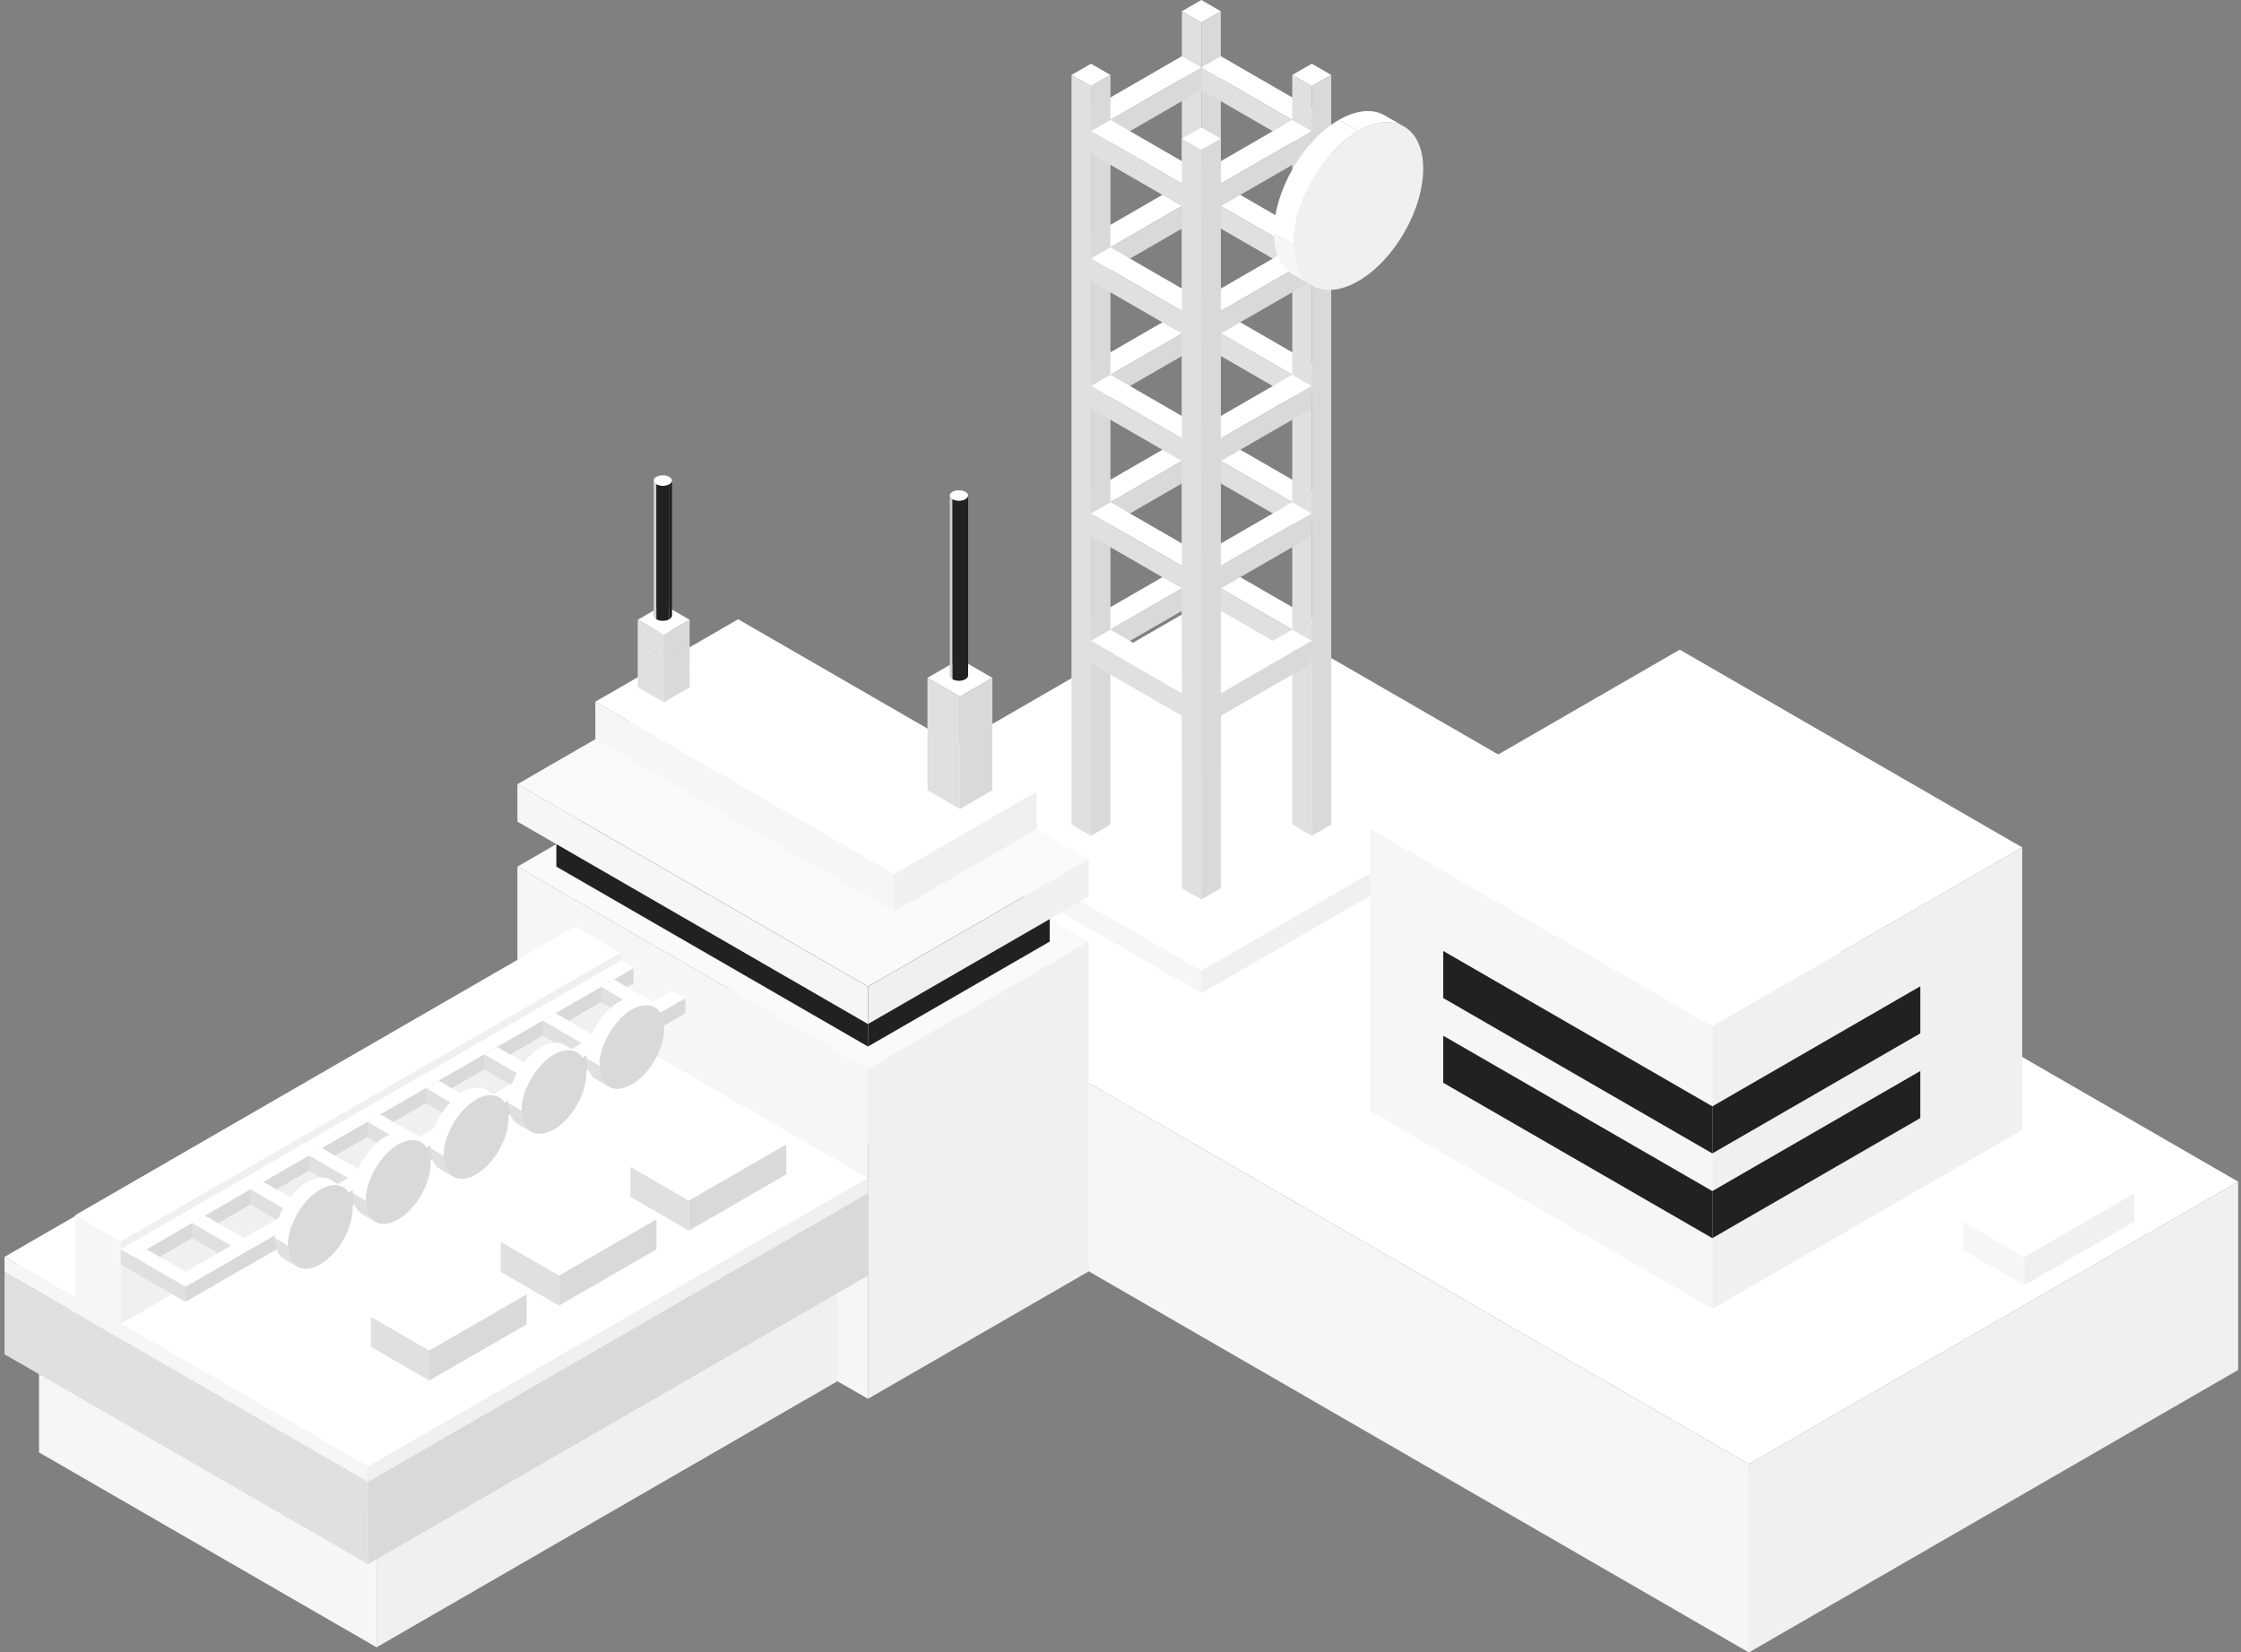 <svg width="476" height="351" viewBox="0 0 476 351" fill="none" xmlns="http://www.w3.org/2000/svg">
<rect x="0" y="0" width="476" height="351" fill="#808080" stroke="none"/>
<rect width="250" height="120" transform="matrix(0.866 0.5 -0.866 0.5 258.891 126)" fill="white"/>
<rect width="250" height="40" transform="matrix(0.866 0.5 0 1 154.965 186)" fill="#F5F6F8"/>
<rect width="120" height="40" transform="matrix(0.866 -0.5 0 1 371.473 311)" fill="#F0F0F0"/>
<rect width="63.688" height="63.688" transform="matrix(0.866 0.5 -0.866 0.5 255.184 142.502)" fill="white"/>
<rect width="63.688" height="4.777" transform="matrix(0.866 0.5 0 1 200.027 174.346)" fill="#F5F6F8"/>
<rect width="63.688" height="4.777" transform="matrix(0.866 -0.5 0 1 255.184 206.189)" fill="#F0F0F0"/>
<rect width="4.777" height="4.777" transform="matrix(0.866 0.5 -0.866 0.5 255.176 0)" fill="white"/>
<rect width="4.777" height="159.219" transform="matrix(0.866 0.5 0 1 251.039 2.389)" fill="#E0E0E0"/>
<rect width="4.777" height="159.219" transform="matrix(0.866 -0.5 0 1 255.176 4.777)" fill="#D9D9D9"/>
<rect width="4.777" height="23.883" transform="matrix(0.866 0.5 -0.866 0.5 251.035 11.941)" fill="white"/>
<rect width="4.777" height="4.777" transform="matrix(0.866 0.5 0 1 230.352 23.883)" fill="#E0E0E0"/>
<rect width="23.883" height="4.777" transform="matrix(0.866 -0.5 0 1 234.488 26.271)" fill="#D9D9D9"/>
<rect width="23.883" height="4.777" transform="matrix(0.866 0.5 -0.866 0.5 259.316 11.941)" fill="white"/>
<rect width="23.883" height="4.777" transform="matrix(0.866 0.5 0 1 255.18 14.33)" fill="#E0E0E0"/>
<rect width="4.777" height="4.777" transform="matrix(0.866 -0.5 0 1 275.863 26.271)" fill="#D9D9D9"/>
<rect width="4.777" height="23.883" transform="matrix(0.866 0.5 -0.866 0.5 251.035 39)" fill="white"/>
<rect width="4.777" height="4.777" transform="matrix(0.866 0.5 0 1 230.352 50.951)" fill="#E0E0E0"/>
<rect width="23.883" height="4.777" transform="matrix(0.866 -0.5 0 1 234.488 53.34)" fill="#D9D9D9"/>
<rect width="23.883" height="4.777" transform="matrix(0.866 0.5 -0.866 0.5 259.316 39.01)" fill="white"/>
<rect width="23.883" height="4.777" transform="matrix(0.866 0.5 0 1 255.18 41.398)" fill="#E0E0E0"/>
<rect width="4.777" height="4.777" transform="matrix(0.866 -0.5 0 1 275.863 53.34)" fill="#D9D9D9"/>
<rect width="23.883" height="4.777" transform="matrix(0.866 0.5 -0.866 0.5 259.316 66.076)" fill="white"/>
<rect width="23.883" height="4.777" transform="matrix(0.866 0.5 0 1 255.18 68.465)" fill="#E0E0E0"/>
<rect width="4.777" height="4.777" transform="matrix(0.866 -0.5 0 1 275.863 80.406)" fill="#D9D9D9"/>
<rect width="23.883" height="4.777" transform="matrix(0.866 0.5 -0.866 0.5 259.316 93.143)" fill="white"/>
<rect width="23.883" height="4.777" transform="matrix(0.866 0.5 0 1 255.18 95.531)" fill="#E0E0E0"/>
<rect width="4.777" height="4.777" transform="matrix(0.866 -0.5 0 1 275.863 107.473)" fill="#D9D9D9"/>
<rect width="23.883" height="4.777" transform="matrix(0.866 0.5 -0.866 0.5 259.316 120.211)" fill="white"/>
<rect width="23.883" height="4.777" transform="matrix(0.866 0.5 0 1 255.18 122.6)" fill="#E0E0E0"/>
<rect width="4.777" height="4.777" transform="matrix(0.866 -0.5 0 1 275.863 134.541)" fill="#D9D9D9"/>
<rect width="4.777" height="23.883" transform="matrix(0.866 0.5 -0.866 0.5 251.035 66.076)" fill="white"/>
<rect width="4.777" height="4.777" transform="matrix(0.866 0.5 0 1 230.352 78.018)" fill="#E0E0E0"/>
<rect width="23.883" height="4.777" transform="matrix(0.866 -0.5 0 1 234.488 80.406)" fill="#D9D9D9"/>
<rect width="4.777" height="23.883" transform="matrix(0.866 0.5 -0.866 0.5 251.035 93.143)" fill="white"/>
<rect width="4.777" height="4.777" transform="matrix(0.866 0.5 0 1 230.352 105.084)" fill="#E0E0E0"/>
<rect width="23.883" height="4.777" transform="matrix(0.866 -0.5 0 1 234.488 107.473)" fill="#D9D9D9"/>
<rect width="4.777" height="23.883" transform="matrix(0.866 0.5 -0.866 0.5 251.035 120.211)" fill="white"/>
<rect width="4.777" height="4.777" transform="matrix(0.866 0.5 0 1 230.352 132.152)" fill="#E0E0E0"/>
<rect width="23.883" height="4.777" transform="matrix(0.866 -0.5 0 1 234.488 134.541)" fill="#D9D9D9"/>
<rect width="4.777" height="4.777" transform="matrix(0.866 0.5 -0.866 0.5 231.73 13.533)" fill="white"/>
<rect width="4.777" height="159.219" transform="matrix(0.866 0.5 0 1 227.594 15.922)" fill="#E0E0E0"/>
<rect width="4.777" height="159.219" transform="matrix(0.866 -0.5 0 1 231.73 18.311)" fill="#D9D9D9"/>
<rect width="23.883" height="4.777" transform="matrix(0.866 0.5 -0.866 0.5 235.871 106.678)" fill="white"/>
<rect width="23.883" height="4.777" transform="matrix(0.866 0.5 0 1 231.734 109.066)" fill="#E0E0E0"/>
<rect width="4.777" height="4.777" transform="matrix(0.866 -0.5 0 1 252.418 121.008)" fill="#D9D9D9"/>
<rect width="23.883" height="4.777" transform="matrix(0.866 0.5 -0.866 0.5 235.871 133.744)" fill="white"/>
<rect width="23.883" height="4.777" transform="matrix(0.866 0.5 0 1 231.734 136.133)" fill="#E0E0E0"/>
<rect width="4.777" height="4.777" transform="matrix(0.866 -0.5 0 1 252.418 148.074)" fill="#D9D9D9"/>
<rect width="23.883" height="4.777" transform="matrix(0.866 0.5 -0.866 0.5 235.871 79.609)" fill="white"/>
<rect width="23.883" height="4.777" transform="matrix(0.866 0.5 0 1 231.734 81.998)" fill="#E0E0E0"/>
<rect width="4.777" height="4.777" transform="matrix(0.866 -0.5 0 1 252.418 93.939)" fill="#D9D9D9"/>
<rect width="23.883" height="4.777" transform="matrix(0.866 0.5 -0.866 0.5 235.871 25.475)" fill="white"/>
<rect width="23.883" height="4.777" transform="matrix(0.866 0.5 0 1 231.734 27.863)" fill="#E0E0E0"/>
<rect width="4.777" height="4.777" transform="matrix(0.866 -0.5 0 1 252.418 39.805)" fill="#D9D9D9"/>
<rect width="23.883" height="4.777" transform="matrix(0.866 0.5 -0.866 0.5 235.871 52.533)" fill="white"/>
<rect width="23.883" height="4.777" transform="matrix(0.866 0.5 0 1 231.734 54.932)" fill="#E0E0E0"/>
<rect width="4.777" height="4.777" transform="matrix(0.866 -0.5 0 1 252.418 66.873)" fill="#D9D9D9"/>
<rect width="4.777" height="4.777" transform="matrix(0.866 0.5 -0.866 0.5 278.621 13.533)" fill="white"/>
<rect width="4.777" height="159.219" transform="matrix(0.866 0.5 0 1 274.484 15.922)" fill="#E0E0E0"/>
<rect width="4.777" height="159.219" transform="matrix(0.866 -0.5 0 1 278.621 18.311)" fill="#D9D9D9"/>
<rect width="4.777" height="23.883" transform="matrix(0.866 0.5 -0.866 0.5 274.48 25.475)" fill="white"/>
<rect width="4.777" height="4.777" transform="matrix(0.866 0.5 0 1 253.797 37.416)" fill="#E0E0E0"/>
<rect width="23.883" height="4.777" transform="matrix(0.866 -0.5 0 1 257.934 39.805)" fill="#D9D9D9"/>
<rect width="4.777" height="23.883" transform="matrix(0.866 0.5 -0.866 0.5 274.48 52.533)" fill="white"/>
<rect width="4.777" height="4.777" transform="matrix(0.866 0.5 0 1 253.797 64.484)" fill="#E0E0E0"/>
<rect width="23.883" height="4.777" transform="matrix(0.866 -0.5 0 1 257.934 66.863)" fill="#D9D9D9"/>
<rect width="4.777" height="23.883" transform="matrix(0.866 0.5 -0.866 0.5 274.48 79.609)" fill="white"/>
<rect width="4.777" height="4.777" transform="matrix(0.866 0.5 0 1 253.797 91.551)" fill="#E0E0E0"/>
<rect width="23.883" height="4.777" transform="matrix(0.866 -0.5 0 1 257.934 93.939)" fill="#D9D9D9"/>
<rect width="4.777" height="23.883" transform="matrix(0.866 0.5 -0.866 0.5 274.48 106.678)" fill="white"/>
<rect width="4.777" height="4.777" transform="matrix(0.866 0.5 0 1 253.797 118.619)" fill="#E0E0E0"/>
<rect width="23.883" height="4.777" transform="matrix(0.866 -0.5 0 1 257.934 121.008)" fill="#D9D9D9"/>
<rect width="4.777" height="23.883" transform="matrix(0.866 0.5 -0.866 0.5 274.48 133.744)" fill="white"/>
<rect width="4.777" height="4.777" transform="matrix(0.866 0.5 0 1 253.797 145.686)" fill="#E0E0E0"/>
<rect width="23.883" height="4.777" transform="matrix(0.866 -0.5 0 1 257.934 148.074)" fill="#D9D9D9"/>
<ellipse cx="15.922" cy="15.922" rx="15.922" ry="15.922" transform="matrix(0.866 -0.5 0 1 274.719 35.824)" fill="#F0F0F0"/>
<path d="M274.719 51.746C274.719 55.821 276.065 59.118 278.757 60.672L274.621 58.284C271.928 56.73 270.582 53.432 270.582 49.357L274.719 51.746Z" fill="#F5F6F8"/>
<path d="M274.719 51.746C274.719 42.952 280.892 32.26 288.507 27.863L284.371 25.475C276.755 29.871 270.582 40.564 270.582 49.358L274.719 51.746Z" fill="white"/>
<path d="M298.258 26.898C295.565 25.344 292.037 25.827 288.508 27.864L284.371 25.476C287.9 23.439 291.429 22.956 294.121 24.51L298.258 26.898Z" fill="white"/>
<rect width="4.777" height="4.777" transform="matrix(0.866 0.5 -0.866 0.5 255.176 27.068)" fill="white"/>
<rect width="4.777" height="159.219" transform="matrix(0.866 0.5 0 1 251.039 29.457)" fill="#E0E0E0"/>
<rect width="4.777" height="159.219" transform="matrix(0.866 -0.5 0 1 255.176 31.846)" fill="#D9D9D9"/>
<rect width="85.978" height="54.135" transform="matrix(0.866 0.5 -0.866 0.5 156.785 157.016)" fill="#F9FAFA"/>
<rect width="85.978" height="70.056" transform="matrix(0.866 0.5 0 1 109.902 184.084)" fill="#F5F6F8"/>
<rect width="54.135" height="70.056" transform="matrix(0.866 -0.5 0 1 184.363 227.072)" fill="#F0F0F0"/>
<rect width="76.425" height="44.581" transform="matrix(0.866 0.5 -0.866 0.5 156.785 155.422)" fill="#212121"/>
<rect width="76.425" height="6.369" transform="matrix(0.866 0.5 0 1 118.176 177.713)" fill="#212121"/>
<rect width="44.581" height="6.369" transform="matrix(0.866 -0.5 0 1 184.363 215.926)" fill="#212121"/>
<rect width="85.978" height="54.135" transform="matrix(0.866 0.5 -0.866 0.5 156.785 139.5)" fill="#F9FAFA"/>
<rect width="85.978" height="7.961" transform="matrix(0.866 0.5 0 1 109.902 166.566)" fill="#F5F6F8"/>
<rect width="54.135" height="7.961" transform="matrix(0.866 -0.5 0 1 184.363 209.557)" fill="#F0F0F0"/>
<rect width="73.241" height="35.028" transform="matrix(0.866 0.5 -0.866 0.5 156.785 131.539)" fill="white"/>
<rect width="73.241" height="7.961" transform="matrix(0.866 0.5 0 1 126.449 149.053)" fill="#F5F6F8"/>
<rect width="35.028" height="7.961" transform="matrix(0.866 -0.5 0 1 189.879 185.674)" fill="#F0F0F0"/>
<rect width="7.961" height="7.961" transform="matrix(0.866 0.5 -0.866 0.5 203.895 140)" fill="white"/>
<rect width="7.961" height="23.883" transform="matrix(0.866 0.5 0 1 197 143.98)" fill="#E0E0E0"/>
<rect width="7.961" height="23.883" transform="matrix(0.866 -0.5 0 1 203.895 147.961)" fill="#D9D9D9"/>
<circle cx="1.592" cy="1.592" r="1.592" transform="matrix(0.866 0.5 -0.866 0.5 203.684 103.676)" fill="white"/>
<path d="M201.734 105.268C201.734 105.578 201.953 105.86 202.306 106.064V144.276C201.953 144.073 201.734 143.791 201.734 143.48V105.268Z" fill="#CED0D5"/>
<path d="M202.305 106.064C203.066 106.504 204.301 106.504 205.062 106.064V144.277C204.301 144.717 203.066 144.717 202.305 144.277V106.064Z" fill="#212121"/>
<path d="M205.634 105.268C205.634 105.578 205.415 105.86 205.062 106.064V144.276C205.415 144.073 205.634 143.791 205.634 143.48V105.268Z" fill="#212121"/>
<rect width="6.369" height="6.369" transform="matrix(0.866 0.5 -0.866 0.5 140.977 138.021)" fill="#ECECEC"/>
<rect width="6.369" height="4.777" transform="matrix(0.866 0.5 0 1 135.461 141.205)" fill="#E0E0E0"/>
<rect width="6.369" height="4.777" transform="matrix(0.866 -0.5 0 1 140.977 144.391)" fill="#D9D9D9"/>
<rect width="6.369" height="6.369" transform="matrix(0.866 0.5 -0.866 0.5 140.977 133.246)" fill="#ECECEC"/>
<rect width="6.369" height="4.777" transform="matrix(0.866 0.5 0 1 135.461 136.432)" fill="#E0E0E0"/>
<rect width="6.369" height="4.777" transform="matrix(0.866 -0.5 0 1 140.977 139.615)" fill="#D9D9D9"/>
<rect width="6.369" height="6.369" transform="matrix(0.866 0.5 -0.866 0.5 140.977 128.469)" fill="white"/>
<rect width="6.369" height="4.777" transform="matrix(0.866 0.5 0 1 135.461 131.652)" fill="#E0E0E0"/>
<rect width="6.369" height="4.777" transform="matrix(0.866 -0.5 0 1 140.977 134.838)" fill="#D9D9D9"/>
<circle cx="1.592" cy="1.592" r="1.592" transform="matrix(0.866 0.5 -0.866 0.5 140.793 100.492)" fill="white"/>
<path d="M138.844 102.084C138.844 102.395 139.062 102.676 139.415 102.88V131.54C139.062 131.336 138.844 131.054 138.844 130.743V102.084Z" fill="#CED0D5"/>
<path d="M139.414 102.881C140.176 103.321 141.41 103.321 142.172 102.881V131.54C141.41 131.98 140.176 131.98 139.414 131.54V102.881Z" fill="#212121"/>
<path d="M142.743 102.084C142.743 102.395 142.525 102.676 142.172 102.88V131.54C142.525 131.336 142.743 131.054 142.743 130.743V102.084Z" fill="#212121"/>
<rect width="82.794" height="113.046" transform="matrix(0.866 0.5 -0.866 0.5 106.188 224.922)" fill="#F9FAFA"/>
<rect width="82.794" height="27.067" transform="matrix(0.866 0.5 0 1 8.289 281.445)" fill="#F5F6F8"/>
<rect width="113.046" height="27.067" transform="matrix(0.866 -0.5 0 1 79.988 322.842)" fill="#F0F0F0"/>
<rect width="89.163" height="122.599" transform="matrix(0.866 0.5 -0.866 0.5 107.141 208.857)" fill="#E0E0E0"/>
<rect width="89.163" height="17.514" transform="matrix(0.866 0.5 0 1 0.965 270.156)" fill="#E0E0E0"/>
<rect width="122.599" height="17.514" transform="matrix(0.866 -0.5 0 1 78.184 314.738)" fill="#D9D9D9"/>
<rect width="89.163" height="122.599" transform="matrix(0.866 0.5 -0.866 0.5 107.141 205.672)" fill="white"/>
<rect width="89.163" height="3.184" transform="matrix(0.866 0.5 0 1 0.965 266.971)" fill="#F5F6F8"/>
<rect width="122.599" height="3.184" transform="matrix(0.866 -0.5 0 1 78.184 311.553)" fill="#F0F0F0"/>
<rect width="11.145" height="122.599" transform="matrix(0.866 0.5 -0.866 0.5 122.145 196.82)" fill="white"/>
<rect width="11.145" height="17.514" transform="matrix(0.866 0.5 0 1 15.969 258.119)" fill="#F5F6F8"/>
<rect width="122.599" height="17.514" transform="matrix(0.866 -0.5 0 1 25.621 263.691)" fill="#F0F0F0"/>
<rect width="3.184" height="122.599" transform="matrix(0.866 0.5 -0.866 0.5 131.805 204.08)" fill="white"/>
<rect width="3.184" height="3.184" transform="matrix(0.866 0.5 0 1 25.629 265.379)" fill="#E0E0E0"/>
<rect width="122.599" height="3.184" transform="matrix(0.866 -0.5 0 1 28.387 266.973)" fill="#D9D9D9"/>
<rect width="11.145" height="3.184" transform="matrix(0.866 0.5 -0.866 0.5 31.141 265.379)" fill="white"/>
<rect width="11.145" height="3.184" transform="matrix(0.866 0.5 0 1 28.383 266.971)" fill="#E0E0E0"/>
<rect width="3.184" height="3.184" transform="matrix(0.866 -0.5 0 1 38.035 272.543)" fill="#D9D9D9"/>
<rect width="11.145" height="3.184" transform="matrix(0.866 0.5 -0.866 0.5 43.551 258.215)" fill="white"/>
<rect width="11.145" height="3.184" transform="matrix(0.866 0.5 0 1 40.793 259.807)" fill="#E0E0E0"/>
<rect width="3.184" height="3.184" transform="matrix(0.866 -0.5 0 1 50.445 265.379)" fill="#D9D9D9"/>
<rect width="11.145" height="3.184" transform="matrix(0.866 0.5 -0.866 0.5 55.961 251.049)" fill="white"/>
<rect width="11.145" height="3.184" transform="matrix(0.866 0.5 0 1 53.203 252.641)" fill="#E0E0E0"/>
<rect width="3.184" height="3.184" transform="matrix(0.866 -0.5 0 1 62.855 258.213)" fill="#D9D9D9"/>
<rect width="11.145" height="3.184" transform="matrix(0.866 0.5 -0.866 0.5 68.371 243.885)" fill="white"/>
<rect width="11.145" height="3.184" transform="matrix(0.866 0.5 0 1 65.613 245.477)" fill="#E0E0E0"/>
<rect width="3.184" height="3.184" transform="matrix(0.866 -0.5 0 1 75.266 251.049)" fill="#D9D9D9"/>
<rect width="11.145" height="3.184" transform="matrix(0.866 0.5 -0.866 0.5 80.781 236.721)" fill="white"/>
<rect width="11.145" height="3.184" transform="matrix(0.866 0.5 0 1 78.023 238.312)" fill="#E0E0E0"/>
<rect width="3.184" height="3.184" transform="matrix(0.866 -0.5 0 1 87.676 243.885)" fill="#D9D9D9"/>
<rect width="11.145" height="3.184" transform="matrix(0.866 0.5 -0.866 0.5 93.191 229.555)" fill="white"/>
<rect width="11.145" height="3.184" transform="matrix(0.866 0.5 0 1 90.434 231.146)" fill="#E0E0E0"/>
<rect width="3.184" height="3.184" transform="matrix(0.866 -0.5 0 1 100.086 236.719)" fill="#D9D9D9"/>
<rect width="11.145" height="3.184" transform="matrix(0.866 0.5 -0.866 0.5 105.602 222.391)" fill="white"/>
<rect width="11.145" height="3.184" transform="matrix(0.866 0.5 0 1 102.844 223.982)" fill="#E0E0E0"/>
<rect width="3.184" height="3.184" transform="matrix(0.866 -0.5 0 1 112.496 229.555)" fill="#D9D9D9"/>
<rect width="11.145" height="3.184" transform="matrix(0.866 0.5 -0.866 0.5 118.012 215.227)" fill="white"/>
<rect width="11.145" height="3.184" transform="matrix(0.866 0.5 0 1 115.254 216.818)" fill="#E0E0E0"/>
<rect width="3.184" height="3.184" transform="matrix(0.866 -0.5 0 1 124.906 222.391)" fill="#D9D9D9"/>
<rect width="11.145" height="3.184" transform="matrix(0.866 0.5 -0.866 0.5 130.422 208.061)" fill="white"/>
<rect width="11.145" height="3.184" transform="matrix(0.866 0.5 0 1 127.664 209.652)" fill="#E0E0E0"/>
<rect width="3.184" height="3.184" transform="matrix(0.866 -0.5 0 1 137.316 215.225)" fill="#D9D9D9"/>
<rect width="3.184" height="122.599" transform="matrix(0.866 0.5 -0.866 0.5 142.836 210.449)" fill="white"/>
<rect width="3.184" height="3.184" transform="matrix(0.866 0.5 0 1 36.66 271.748)" fill="#E0E0E0"/>
<rect width="122.599" height="3.184" transform="matrix(0.866 -0.5 0 1 39.418 273.34)" fill="#D9D9D9"/>
<ellipse cx="7.961" cy="7.961" rx="7.961" ry="7.961" transform="matrix(0.866 -0.5 0 1 61.125 256.623)" fill="#D9D9D9"/>
<path d="M61.125 264.584C61.125 266.622 61.798 268.271 63.144 269.048L60.386 267.456C59.04 266.678 58.367 265.03 58.367 262.992L61.125 264.584Z" fill="#E0E0E0"/>
<path d="M61.125 264.584C61.125 260.188 64.212 254.841 68.019 252.643L65.262 251.051C61.454 253.249 58.367 258.596 58.367 262.992L61.125 264.584Z" fill="white"/>
<path d="M72.894 252.159C71.548 251.382 69.784 251.623 68.019 252.642L65.262 251.05C67.026 250.031 68.791 249.789 70.137 250.567L72.894 252.159Z" fill="white"/>
<ellipse cx="7.961" cy="7.961" rx="7.961" ry="7.961" transform="matrix(0.866 -0.5 0 1 77.672 247.07)" fill="#D9D9D9"/>
<path d="M77.672 255.032C77.672 257.069 78.345 258.718 79.691 259.495L76.933 257.903C75.587 257.126 74.914 255.477 74.914 253.439L77.672 255.032Z" fill="#E0E0E0"/>
<path d="M77.672 255.032C77.672 250.635 80.758 245.289 84.566 243.09L81.808 241.498C78.001 243.696 74.914 249.043 74.914 253.439L77.672 255.032Z" fill="white"/>
<path d="M89.441 242.606C88.095 241.829 86.331 242.07 84.566 243.089L81.809 241.497C83.573 240.478 85.337 240.237 86.684 241.014L89.441 242.606Z" fill="white"/>
<ellipse cx="7.961" cy="7.961" rx="7.961" ry="7.961" transform="matrix(0.866 -0.5 0 1 94.215 237.518)" fill="#D9D9D9"/>
<path d="M94.215 245.479C94.215 247.516 94.888 249.165 96.234 249.942L93.476 248.35C92.13 247.573 91.457 245.924 91.457 243.887L94.215 245.479Z" fill="#E0E0E0"/>
<path d="M94.215 245.479C94.215 241.082 97.302 235.736 101.109 233.538L98.351 231.945C94.544 234.144 91.457 239.49 91.457 243.887L94.215 245.479Z" fill="white"/>
<path d="M105.984 233.053C104.638 232.276 102.874 232.518 101.109 233.536L98.352 231.944C100.116 230.925 101.88 230.684 103.227 231.461L105.984 233.053Z" fill="white"/>
<ellipse cx="7.961" cy="7.961" rx="7.961" ry="7.961" transform="matrix(0.866 -0.5 0 1 110.762 227.963)" fill="#D9D9D9"/>
<path d="M110.762 235.924C110.762 237.962 111.435 239.61 112.781 240.388L110.023 238.795C108.677 238.018 108.004 236.369 108.004 234.332L110.762 235.924Z" fill="#E0E0E0"/>
<path d="M110.762 235.924C110.762 231.528 113.848 226.181 117.656 223.983L114.898 222.391C111.091 224.589 108.004 229.935 108.004 234.332L110.762 235.924Z" fill="white"/>
<path d="M122.531 223.499C121.185 222.721 119.421 222.963 117.656 223.982L114.898 222.389C116.663 221.371 118.427 221.129 119.774 221.906L122.531 223.499Z" fill="white"/>
<ellipse cx="7.961" cy="7.961" rx="7.961" ry="7.961" transform="matrix(0.866 -0.5 0 1 127.305 218.41)" fill="#D9D9D9"/>
<path d="M127.305 226.371C127.305 228.409 127.978 230.058 129.324 230.835L126.566 229.243C125.22 228.465 124.547 226.817 124.547 224.779L127.305 226.371Z" fill="#E0E0E0"/>
<path d="M127.305 226.372C127.305 221.975 130.391 216.628 134.199 214.43L131.441 212.838C127.634 215.036 124.547 220.383 124.547 224.779L127.305 226.372Z" fill="white"/>
<path d="M139.074 213.946C137.728 213.169 135.964 213.41 134.199 214.429L131.441 212.837C133.206 211.818 134.97 211.576 136.316 212.354L139.074 213.946Z" fill="white"/>
<rect width="14.33" height="23.883" transform="matrix(0.866 0.5 -0.866 0.5 99.453 267.768)" fill="white"/>
<rect width="14.33" height="6.369" transform="matrix(0.866 0.5 0 1 78.769 279.709)" fill="#E0E0E0"/>
<rect width="23.883" height="6.369" transform="matrix(0.866 -0.5 0 1 91.18 286.873)" fill="#D9D9D9"/>
<rect width="14.33" height="23.883" transform="matrix(0.866 0.5 -0.866 0.5 127.027 251.846)" fill="white"/>
<rect width="14.33" height="6.369" transform="matrix(0.866 0.5 0 1 106.344 263.787)" fill="#E0E0E0"/>
<rect width="23.883" height="6.369" transform="matrix(0.866 -0.5 0 1 118.754 270.951)" fill="#D9D9D9"/>
<rect width="14.33" height="23.883" transform="matrix(0.866 0.5 -0.866 0.5 154.605 235.924)" fill="white"/>
<rect width="14.33" height="6.369" transform="matrix(0.866 0.5 0 1 133.922 247.865)" fill="#E0E0E0"/>
<rect width="23.883" height="6.369" transform="matrix(0.866 -0.5 0 1 146.332 255.029)" fill="#D9D9D9"/>
<rect width="15" height="27" transform="matrix(0.866 0.5 -0.866 0.5 440.348 246)" fill="white"/>
<rect width="15" height="6" transform="matrix(0.866 0.5 0 1 416.965 259.5)" fill="#F5F6F8"/>
<rect width="27" height="6" transform="matrix(0.866 -0.5 0 1 429.957 267)" fill="#F0F0F0"/>
<rect width="84" height="76" transform="matrix(0.866 0.5 -0.866 0.5 356.785 138)" fill="white"/>
<rect width="84" height="60" transform="matrix(0.866 0.5 0 1 290.965 176)" fill="#F5F6F8"/>
<rect width="76" height="60" transform="matrix(0.866 -0.5 0 1 363.711 218)" fill="#F0F0F0"/>
<rect width="51" height="10" transform="matrix(0.866 -0.5 0 1 363.715 235)" fill="#212121"/>
<rect width="66" height="10" transform="matrix(0.866 0.5 0 1 306.555 202)" fill="#212121"/>
<rect width="51" height="10" transform="matrix(0.866 -0.5 0 1 363.711 253)" fill="#212121"/>
<rect width="66" height="10" transform="matrix(0.866 0.5 0 1 306.555 220)" fill="#212121"/>
</svg>
